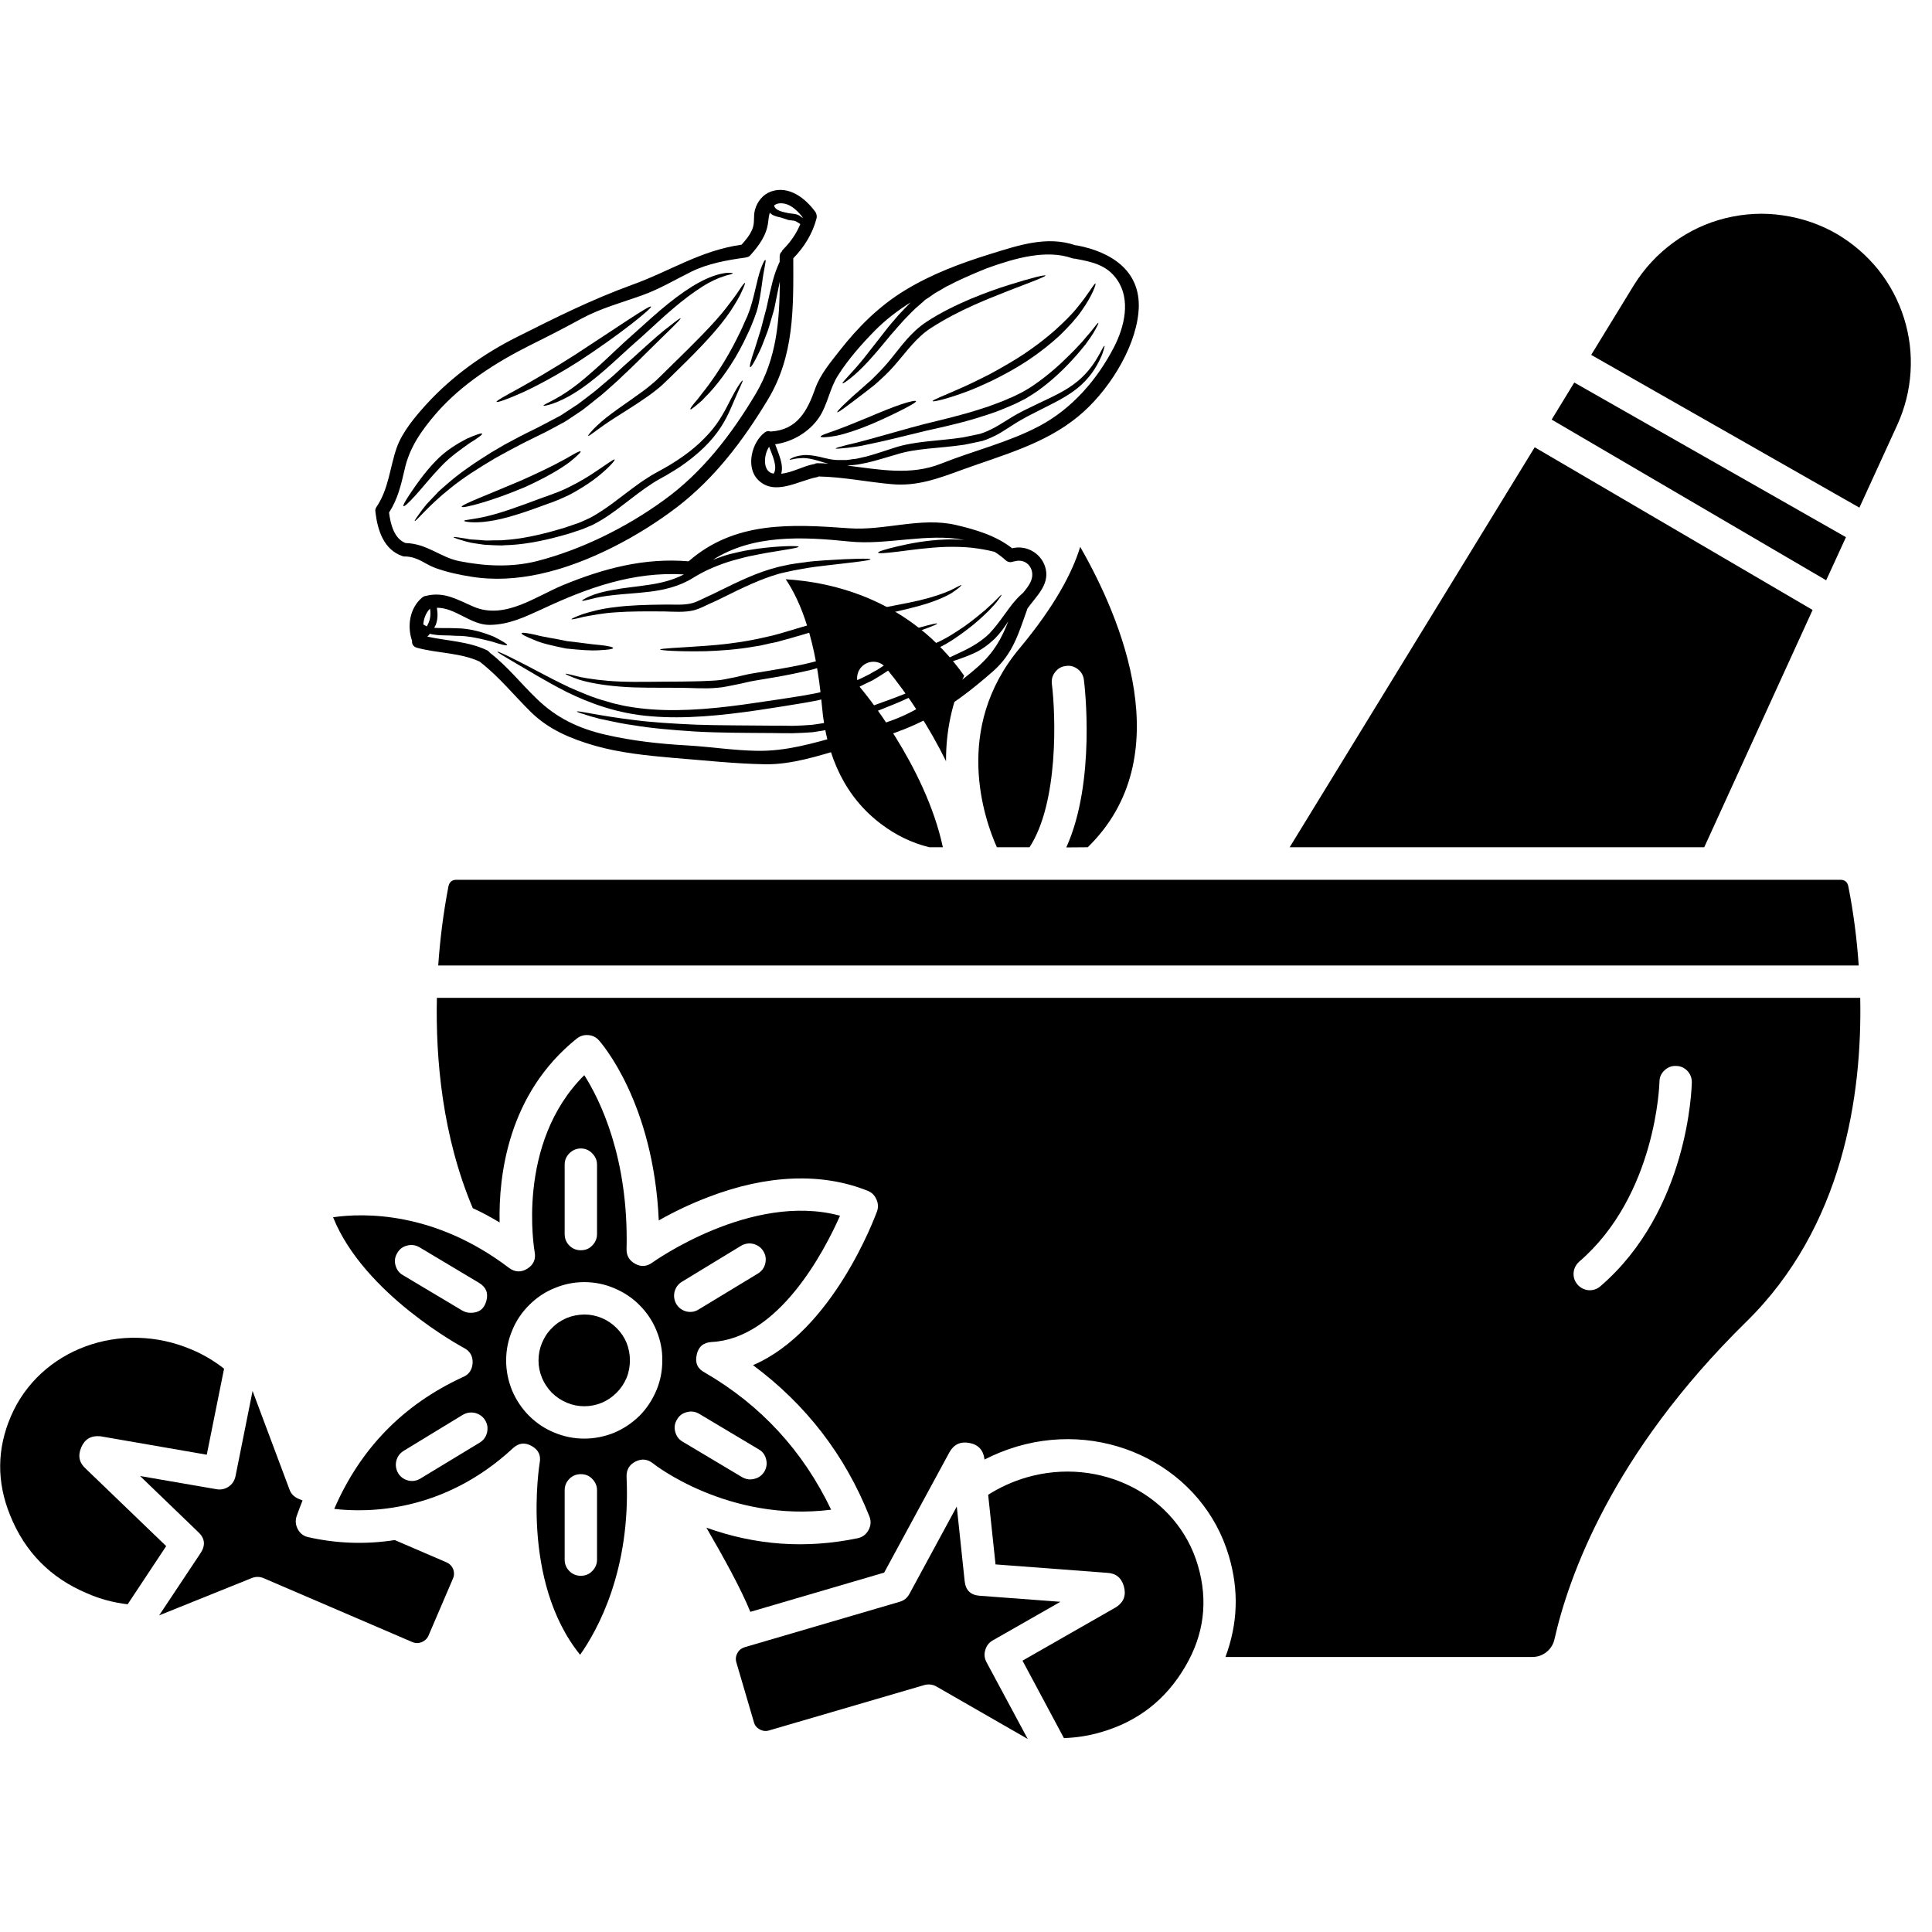 <?xml version="1.0" encoding="UTF-8"?> <svg xmlns="http://www.w3.org/2000/svg" xmlns:xlink="http://www.w3.org/1999/xlink" width="60" zoomAndPan="magnify" viewBox="0 0 45 45" height="60" preserveAspectRatio="xMidYMid meet" version="1.0"><defs><clipPath id="56d6c9cbf7"><path d="M 23 34 L 29 34 L 29 40.5 L 23 40.5 Z M 23 34 " clip-rule="nonzero"></path></clipPath><clipPath id="79f11b8789"><path d="M 17 35 L 25 35 L 25 40.5 L 17 40.5 Z M 17 35 " clip-rule="nonzero"></path></clipPath><clipPath id="240ed5f708"><path d="M 37 4.5 L 44.93 4.5 L 44.93 12 L 37 12 Z M 37 4.5 " clip-rule="nonzero"></path></clipPath><clipPath id="2c113a0451"><path d="M 17 5 L 26.676 5 L 26.676 12 L 17 12 Z M 17 5 " clip-rule="nonzero"></path></clipPath><clipPath id="4010593156"><path d="M 9 12 L 25 12 L 25 17.812 L 9 17.812 Z M 9 12 " clip-rule="nonzero"></path></clipPath><clipPath id="593b84c14d"><path d="M 13 15 L 23 15 L 23 17.812 L 13 17.812 Z M 13 15 " clip-rule="nonzero"></path></clipPath><clipPath id="7a365e51b1"><path d="M 8.676 4.312 L 20 4.312 L 20 14 L 8.676 14 Z M 8.676 4.312 " clip-rule="nonzero"></path></clipPath></defs><rect x="-4.5" width="54" fill="#ffffff" y="-4.5" height="54" fill-opacity="1"></rect><rect x="-4.5" width="54" fill="#ffffff" y="-4.5" height="54" fill-opacity="1"></rect><path fill="#000000" d="M 13.609 32.754 C 13.75 32.754 13.887 32.727 14.02 32.672 C 14.148 32.617 14.262 32.539 14.363 32.438 C 14.461 32.34 14.539 32.223 14.594 32.094 C 14.648 31.961 14.672 31.824 14.672 31.684 C 14.672 31.543 14.645 31.406 14.594 31.277 C 14.539 31.145 14.461 31.031 14.359 30.93 C 14.262 30.832 14.145 30.754 14.016 30.699 C 13.883 30.645 13.75 30.617 13.609 30.617 C 13.465 30.621 13.332 30.645 13.199 30.699 C 13.07 30.754 12.953 30.832 12.855 30.934 C 12.754 31.031 12.68 31.148 12.625 31.277 C 12.57 31.41 12.543 31.543 12.543 31.688 C 12.543 31.828 12.57 31.965 12.625 32.094 C 12.68 32.227 12.758 32.34 12.855 32.441 C 12.957 32.539 13.07 32.617 13.203 32.672 C 13.332 32.727 13.469 32.754 13.609 32.754 Z M 13.609 32.754 " fill-opacity="1" fill-rule="nonzero"></path><path fill="#000000" d="M 9.98 38.098 L 10.551 36.766 C 10.582 36.695 10.582 36.621 10.555 36.547 C 10.523 36.473 10.473 36.422 10.402 36.391 L 9.195 35.871 C 8.516 35.977 7.84 35.953 7.168 35.801 C 7.062 35.773 6.984 35.711 6.934 35.613 C 6.883 35.516 6.875 35.414 6.91 35.312 C 6.953 35.188 7 35.066 7.047 34.949 L 6.945 34.906 C 6.848 34.863 6.777 34.793 6.742 34.691 L 5.883 32.398 L 5.484 34.391 C 5.461 34.488 5.41 34.57 5.328 34.625 C 5.242 34.684 5.148 34.703 5.051 34.688 L 3.262 34.379 L 4.621 35.688 C 4.773 35.832 4.789 35.992 4.676 36.168 L 3.707 37.625 L 5.859 36.758 C 5.957 36.719 6.051 36.719 6.148 36.762 L 9.602 38.246 C 9.676 38.277 9.75 38.277 9.82 38.25 C 9.895 38.219 9.949 38.168 9.98 38.098 Z M 9.98 38.098 " fill-opacity="1" fill-rule="nonzero"></path><path fill="#000000" d="M 43.051 20.645 C 43.031 20.543 42.969 20.492 42.867 20.492 L 10.629 20.492 C 10.527 20.492 10.469 20.543 10.445 20.645 C 10.328 21.254 10.25 21.867 10.207 22.488 L 43.293 22.488 C 43.25 21.867 43.172 21.254 43.051 20.645 Z M 43.051 20.645 " fill-opacity="1" fill-rule="nonzero"></path><path fill="#000000" d="M 0.254 32.988 C -0.074 33.75 -0.078 34.52 0.234 35.289 C 0.578 36.148 1.18 36.758 2.031 37.113 C 2.332 37.246 2.645 37.328 2.973 37.367 L 3.871 36.012 L 2.004 34.215 C 1.844 34.074 1.809 33.91 1.891 33.715 C 1.973 33.523 2.117 33.434 2.328 33.453 C 2.34 33.453 2.352 33.453 2.359 33.457 L 4.816 33.883 L 5.219 31.879 C 4.988 31.699 4.742 31.551 4.473 31.438 C 2.82 30.727 0.926 31.422 0.254 32.988 Z M 0.254 32.988 " fill-opacity="1" fill-rule="nonzero"></path><path fill="#000000" d="M 20.621 15.539 C 21.176 16.215 21.648 16.945 22.035 17.73 C 22.031 17.035 22.172 16.371 22.457 15.738 C 21.199 13.961 19.395 13.559 18.301 13.492 C 18.656 14.016 19.008 14.914 19.145 16.449 C 19.25 17.66 19.715 18.586 20.52 19.191 C 20.859 19.449 21.234 19.633 21.645 19.734 L 21.961 19.734 C 21.551 17.809 20.066 16.047 20.047 16.027 C 19.984 15.949 19.957 15.859 19.965 15.758 C 19.977 15.656 20.02 15.57 20.098 15.504 C 20.176 15.438 20.266 15.41 20.367 15.414 C 20.469 15.422 20.551 15.461 20.621 15.539 Z M 20.621 15.539 " fill-opacity="1" fill-rule="nonzero"></path><path fill="#000000" d="M 36.141 9.773 L 42.535 13.516 L 42.996 12.512 L 36.668 8.91 Z M 36.141 9.773 " fill-opacity="1" fill-rule="nonzero"></path><path fill="#000000" d="M 25.336 19.734 C 27.492 17.629 26.109 14.391 25.16 12.738 C 24.98 13.328 24.574 14.109 23.75 15.098 C 22.18 16.973 22.934 19.098 23.219 19.734 L 23.98 19.734 C 24.66 18.691 24.59 16.656 24.5 15.93 C 24.488 15.828 24.512 15.734 24.578 15.652 C 24.641 15.57 24.723 15.523 24.828 15.512 C 24.93 15.496 25.023 15.523 25.105 15.586 C 25.188 15.652 25.234 15.734 25.246 15.836 C 25.262 15.945 25.531 18.207 24.836 19.738 Z M 25.336 19.734 " fill-opacity="1" fill-rule="nonzero"></path><path fill="#000000" d="M 39.695 19.734 L 42.219 14.207 L 35.746 10.418 L 30.039 19.734 Z M 39.695 19.734 " fill-opacity="1" fill-rule="nonzero"></path><g clip-path="url(#56d6c9cbf7)"><path fill="#000000" d="M 23.902 34.414 C 23.586 34.508 23.293 34.641 23.016 34.816 L 23.188 36.438 L 25.773 36.633 C 25.984 36.641 26.117 36.742 26.176 36.945 C 26.234 37.148 26.18 37.309 26.008 37.426 C 25.996 37.434 25.988 37.438 25.977 37.445 L 23.816 38.68 L 24.781 40.484 C 25.074 40.473 25.359 40.43 25.637 40.348 C 26.496 40.102 27.152 39.594 27.605 38.82 C 28.043 38.078 28.145 37.293 27.902 36.465 C 27.426 34.828 25.629 33.91 23.902 34.414 Z M 23.902 34.414 " fill-opacity="1" fill-rule="nonzero"></path></g><g clip-path="url(#79f11b8789)"><path fill="#000000" d="M 22.469 36.828 L 22.285 35.09 L 21.18 37.129 C 21.129 37.219 21.055 37.281 20.953 37.309 L 17.344 38.367 C 17.27 38.391 17.211 38.434 17.176 38.504 C 17.137 38.574 17.129 38.645 17.152 38.723 L 17.559 40.109 C 17.578 40.188 17.625 40.242 17.695 40.281 C 17.766 40.32 17.84 40.328 17.914 40.305 L 21.523 39.25 C 21.559 39.238 21.594 39.234 21.629 39.234 C 21.695 39.234 21.758 39.25 21.816 39.285 L 23.938 40.504 L 22.977 38.715 C 22.93 38.625 22.918 38.531 22.949 38.434 C 22.977 38.332 23.035 38.258 23.125 38.207 L 24.699 37.309 L 22.816 37.168 C 22.605 37.152 22.492 37.039 22.469 36.828 Z M 22.469 36.828 " fill-opacity="1" fill-rule="nonzero"></path></g><path fill="#000000" d="M 12.281 29.551 C 12.137 29.641 11.992 29.633 11.855 29.531 C 10.117 28.211 8.473 28.25 7.758 28.352 C 8.477 30.148 10.781 31.383 10.805 31.395 C 10.949 31.469 11.016 31.59 11.008 31.75 C 10.996 31.914 10.918 32.023 10.766 32.082 C 9.383 32.723 8.391 33.746 7.785 35.145 C 8.57 35.238 10.332 35.23 11.945 33.734 C 12.078 33.609 12.223 33.59 12.383 33.68 C 12.539 33.766 12.605 33.898 12.57 34.074 C 12.566 34.102 12.117 36.816 13.512 38.543 C 13.922 37.961 14.695 36.57 14.594 34.398 C 14.59 34.234 14.656 34.117 14.801 34.043 C 14.945 33.969 15.082 33.984 15.211 34.086 C 15.227 34.102 16.961 35.465 19.359 35.164 C 18.707 33.801 17.73 32.734 16.422 31.973 C 16.25 31.887 16.184 31.746 16.227 31.559 C 16.266 31.367 16.383 31.27 16.574 31.258 C 18.133 31.18 19.195 29.156 19.566 28.316 C 17.5 27.758 15.219 29.391 15.191 29.41 C 15.066 29.5 14.934 29.512 14.797 29.438 C 14.66 29.363 14.59 29.25 14.594 29.094 C 14.645 26.961 13.969 25.609 13.609 25.043 C 12.004 26.637 12.449 29.133 12.453 29.16 C 12.484 29.328 12.43 29.457 12.281 29.551 Z M 10.965 30.578 C 10.895 30.578 10.832 30.562 10.77 30.527 L 9.383 29.699 C 9.293 29.648 9.238 29.57 9.211 29.469 C 9.184 29.367 9.199 29.273 9.254 29.184 C 9.305 29.094 9.383 29.035 9.484 29.012 C 9.586 28.984 9.68 29 9.77 29.051 L 11.156 29.879 C 11.32 29.977 11.379 30.117 11.328 30.301 C 11.277 30.488 11.156 30.578 10.965 30.578 Z M 11.172 33.602 L 9.793 34.438 C 9.703 34.492 9.609 34.508 9.508 34.484 C 9.406 34.457 9.328 34.402 9.273 34.312 C 9.223 34.223 9.207 34.129 9.23 34.027 C 9.258 33.926 9.312 33.848 9.402 33.793 L 10.781 32.953 C 10.871 32.902 10.965 32.887 11.066 32.91 C 11.168 32.938 11.246 32.992 11.301 33.082 C 11.355 33.172 11.367 33.266 11.344 33.367 C 11.32 33.469 11.262 33.547 11.172 33.602 Z M 13.906 36.328 C 13.906 36.43 13.867 36.52 13.793 36.594 C 13.723 36.668 13.633 36.703 13.527 36.703 C 13.426 36.703 13.336 36.668 13.262 36.594 C 13.188 36.52 13.152 36.43 13.152 36.328 L 13.152 34.711 C 13.152 34.609 13.188 34.52 13.262 34.445 C 13.336 34.371 13.426 34.336 13.527 34.336 C 13.633 34.336 13.723 34.371 13.793 34.445 C 13.867 34.52 13.906 34.609 13.906 34.711 Z M 16.285 32.93 L 17.672 33.758 C 17.762 33.809 17.82 33.887 17.844 33.988 C 17.871 34.09 17.855 34.184 17.805 34.273 C 17.75 34.363 17.672 34.422 17.57 34.445 C 17.473 34.473 17.375 34.457 17.285 34.406 L 15.898 33.578 C 15.809 33.527 15.754 33.449 15.727 33.348 C 15.699 33.246 15.715 33.152 15.77 33.062 C 15.82 32.973 15.898 32.914 16 32.891 C 16.102 32.863 16.195 32.879 16.285 32.93 Z M 15.883 29.855 L 17.262 29.016 C 17.352 28.965 17.445 28.949 17.547 28.973 C 17.648 29 17.727 29.055 17.781 29.145 C 17.836 29.234 17.848 29.328 17.824 29.43 C 17.801 29.531 17.742 29.609 17.652 29.664 L 16.273 30.5 C 16.184 30.555 16.09 30.57 15.988 30.547 C 15.887 30.52 15.809 30.465 15.754 30.375 C 15.703 30.285 15.688 30.191 15.711 30.09 C 15.738 29.988 15.793 29.91 15.883 29.855 Z M 13.152 27.129 C 13.152 27.023 13.188 26.938 13.262 26.863 C 13.336 26.789 13.426 26.75 13.527 26.75 C 13.633 26.75 13.723 26.789 13.793 26.863 C 13.867 26.938 13.906 27.023 13.906 27.129 L 13.906 28.742 C 13.906 28.848 13.867 28.938 13.793 29.012 C 13.723 29.086 13.633 29.121 13.527 29.121 C 13.426 29.121 13.336 29.086 13.262 29.012 C 13.188 28.938 13.152 28.848 13.152 28.742 Z M 13.609 29.863 C 13.852 29.863 14.082 29.91 14.305 30.004 C 14.527 30.098 14.727 30.227 14.895 30.398 C 15.066 30.57 15.199 30.766 15.289 30.988 C 15.383 31.215 15.43 31.445 15.426 31.688 C 15.426 31.93 15.383 32.16 15.289 32.383 C 15.195 32.605 15.066 32.805 14.895 32.977 C 14.723 33.145 14.527 33.277 14.305 33.371 C 14.082 33.461 13.848 33.508 13.609 33.508 C 13.367 33.508 13.133 33.461 12.91 33.367 C 12.688 33.277 12.492 33.145 12.32 32.973 C 12.152 32.805 12.02 32.605 11.926 32.383 C 11.836 32.16 11.789 31.926 11.789 31.688 C 11.789 31.445 11.836 31.211 11.93 30.988 C 12.02 30.766 12.152 30.57 12.324 30.398 C 12.496 30.227 12.691 30.094 12.914 30.004 C 13.137 29.91 13.367 29.863 13.609 29.863 Z M 13.609 29.863 " fill-opacity="1" fill-rule="nonzero"></path><g clip-path="url(#240ed5f708)"><path fill="#000000" d="M 42.797 5.457 C 42.402 5.227 41.98 5.082 41.527 5.016 C 41.078 4.949 40.633 4.973 40.188 5.082 C 39.746 5.191 39.34 5.383 38.973 5.652 C 38.605 5.922 38.301 6.25 38.059 6.637 L 37.062 8.266 L 43.309 11.824 L 44.191 9.898 C 44.367 9.508 44.473 9.098 44.5 8.668 C 44.527 8.238 44.477 7.82 44.348 7.41 C 44.219 7 44.02 6.625 43.754 6.289 C 43.484 5.953 43.164 5.676 42.797 5.457 Z M 42.797 5.457 " fill-opacity="1" fill-rule="nonzero"></path></g><path fill="#000000" d="M 40.668 30.793 C 42.934 28.574 43.375 25.504 43.328 23.242 L 10.176 23.242 C 10.145 24.68 10.305 26.465 11.012 28.141 C 11.227 28.238 11.434 28.352 11.637 28.473 C 11.613 27.387 11.828 25.477 13.434 24.191 C 13.512 24.129 13.602 24.102 13.699 24.109 C 13.801 24.117 13.883 24.156 13.949 24.23 C 14.004 24.293 15.223 25.676 15.344 28.426 C 15.715 28.215 16.098 28.035 16.496 27.883 C 17.867 27.355 19.152 27.309 20.215 27.738 C 20.309 27.777 20.375 27.844 20.414 27.938 C 20.457 28.031 20.461 28.125 20.426 28.219 C 20.379 28.348 19.395 31.004 17.539 31.797 C 18.773 32.715 19.68 33.887 20.25 35.32 C 20.293 35.43 20.285 35.535 20.23 35.637 C 20.176 35.738 20.09 35.805 19.977 35.828 C 18.777 36.078 17.605 35.996 16.453 35.582 C 16.867 36.297 17.254 36.996 17.477 37.543 L 20.594 36.629 L 22.113 33.828 C 22.215 33.645 22.367 33.57 22.578 33.609 C 22.785 33.648 22.902 33.773 22.93 33.984 L 22.93 33.996 C 23.172 33.871 23.426 33.77 23.691 33.691 C 25.816 33.066 28.031 34.215 28.625 36.25 C 28.859 37.043 28.832 37.82 28.543 38.594 L 35.691 38.594 C 35.816 38.594 35.926 38.555 36.023 38.477 C 36.117 38.402 36.18 38.301 36.207 38.18 C 36.531 36.738 37.543 33.859 40.668 30.793 Z M 37.27 29.965 C 37.188 30.031 37.098 30.059 36.996 30.051 C 36.895 30.039 36.809 29.996 36.742 29.918 C 36.676 29.84 36.645 29.75 36.652 29.648 C 36.66 29.547 36.703 29.461 36.777 29.391 C 38.582 27.844 38.652 25.223 38.652 25.199 C 38.652 25.094 38.691 25.004 38.766 24.934 C 38.844 24.859 38.934 24.824 39.035 24.828 C 39.141 24.828 39.227 24.867 39.301 24.941 C 39.371 25.016 39.406 25.105 39.406 25.211 C 39.402 25.332 39.332 28.195 37.27 29.965 Z M 37.27 29.965 " fill-opacity="1" fill-rule="nonzero"></path><g clip-path="url(#2c113a0451)"><path fill="#000000" d="M 18.02 11.031 C 18.121 10.875 17.988 10.602 17.914 10.406 C 17.785 10.594 17.758 10.988 18.012 11.031 C 18.012 11.031 18.016 11.031 18.02 11.031 Z M 25.953 8.074 C 26.188 7.613 26.344 6.984 26.02 6.516 C 25.781 6.168 25.43 6.098 25.047 6.027 C 25.023 6.027 25.004 6.023 24.977 6.016 C 24.367 5.801 23.633 6.016 22.992 6.246 C 22.777 6.332 22.527 6.438 22.258 6.566 C 22.191 6.602 22.121 6.637 22.047 6.672 C 21.977 6.711 21.91 6.754 21.84 6.793 C 21.766 6.828 21.699 6.887 21.625 6.934 L 21.57 6.969 L 21.547 6.984 L 21.523 7.008 C 21.492 7.035 21.461 7.062 21.426 7.094 C 21.289 7.203 21.176 7.332 21.059 7.449 C 20.949 7.574 20.84 7.691 20.742 7.809 C 20.547 8.047 20.367 8.262 20.207 8.434 C 19.883 8.785 19.637 8.941 19.625 8.93 C 19.602 8.91 19.824 8.711 20.113 8.355 C 20.254 8.172 20.426 7.953 20.617 7.711 C 20.711 7.586 20.82 7.465 20.93 7.336 C 21.02 7.242 21.113 7.141 21.211 7.043 C 20.906 7.234 20.621 7.453 20.371 7.707 C 20.062 8.023 19.758 8.367 19.52 8.742 C 19.324 9.047 19.277 9.426 19.078 9.723 C 18.855 10.055 18.465 10.293 18.055 10.348 C 18.129 10.559 18.262 10.828 18.195 11.035 C 18.449 11.008 18.707 10.859 18.945 10.812 C 18.953 10.812 18.957 10.812 18.961 10.812 C 18.984 10.797 19.012 10.789 19.043 10.789 C 19.129 10.789 19.211 10.793 19.297 10.801 C 19.215 10.781 19.137 10.758 19.066 10.734 C 18.926 10.695 18.809 10.668 18.707 10.668 C 18.609 10.672 18.531 10.68 18.477 10.695 C 18.422 10.707 18.391 10.711 18.391 10.703 C 18.391 10.695 18.414 10.684 18.465 10.66 C 18.512 10.637 18.594 10.613 18.703 10.602 C 18.812 10.59 18.949 10.609 19.094 10.641 C 19.238 10.676 19.402 10.723 19.578 10.715 C 19.625 10.715 19.672 10.715 19.723 10.715 C 19.77 10.707 19.816 10.703 19.863 10.695 C 19.957 10.691 20.059 10.656 20.164 10.637 C 20.371 10.582 20.59 10.508 20.828 10.43 C 21.312 10.27 21.875 10.273 22.43 10.188 C 22.562 10.164 22.703 10.129 22.828 10.105 C 22.965 10.062 23.066 10.012 23.184 9.949 C 23.297 9.887 23.406 9.812 23.52 9.746 C 23.629 9.676 23.746 9.613 23.852 9.559 C 24.297 9.336 24.711 9.172 25 8.957 C 25.293 8.746 25.461 8.5 25.562 8.328 C 25.617 8.238 25.652 8.168 25.676 8.121 C 25.703 8.074 25.719 8.051 25.727 8.055 C 25.73 8.055 25.727 8.082 25.711 8.133 C 25.695 8.188 25.672 8.266 25.625 8.359 C 25.539 8.543 25.383 8.816 25.078 9.055 C 24.777 9.297 24.359 9.473 23.93 9.699 C 23.82 9.762 23.715 9.816 23.609 9.887 C 23.5 9.953 23.395 10.027 23.273 10.098 C 23.156 10.164 23.012 10.23 22.883 10.27 C 22.805 10.285 22.742 10.301 22.668 10.316 C 22.598 10.328 22.527 10.348 22.457 10.359 C 21.883 10.445 21.34 10.438 20.879 10.586 C 20.645 10.652 20.418 10.727 20.199 10.777 C 20.09 10.797 19.984 10.824 19.875 10.832 C 19.828 10.836 19.777 10.84 19.73 10.844 C 20.473 10.934 21.207 11.086 21.926 10.797 C 22.68 10.496 23.488 10.305 24.203 9.926 C 24.969 9.523 25.562 8.836 25.953 8.074 Z M 25.082 5.715 C 25.914 5.875 26.613 6.336 26.516 7.285 C 26.43 8.152 25.789 9.148 25.109 9.703 C 24.324 10.348 23.344 10.602 22.402 10.945 C 21.855 11.145 21.359 11.332 20.766 11.277 C 20.199 11.227 19.641 11.109 19.066 11.098 C 19.059 11.105 19.047 11.109 19.031 11.113 C 18.598 11.195 18.035 11.566 17.652 11.172 C 17.363 10.875 17.512 10.293 17.816 10.07 C 17.863 10.035 17.906 10.035 17.945 10.051 C 17.945 10.051 17.949 10.051 17.949 10.051 C 18.578 10.016 18.809 9.555 18.988 9.051 C 19.102 8.723 19.352 8.43 19.562 8.16 C 19.988 7.617 20.48 7.125 21.078 6.762 C 21.707 6.379 22.371 6.133 23.074 5.914 C 23.719 5.715 24.387 5.484 25.055 5.715 C 25.062 5.715 25.07 5.715 25.082 5.715 " fill-opacity="1" fill-rule="nonzero"></path></g><path fill="#000000" d="M 25.582 7.52 C 25.594 7.523 25.551 7.613 25.461 7.766 C 25.414 7.84 25.352 7.93 25.277 8.031 C 25.195 8.125 25.109 8.242 25 8.355 C 24.785 8.594 24.516 8.855 24.164 9.109 C 24.074 9.172 23.988 9.223 23.887 9.285 C 23.789 9.332 23.688 9.391 23.582 9.434 C 23.473 9.48 23.367 9.527 23.254 9.57 C 23.141 9.613 23.027 9.652 22.91 9.688 C 22.445 9.84 21.984 9.941 21.578 10.031 C 21.168 10.129 20.801 10.223 20.488 10.293 C 20.332 10.328 20.191 10.355 20.066 10.383 C 19.941 10.406 19.832 10.418 19.742 10.43 C 19.566 10.449 19.469 10.457 19.465 10.445 C 19.465 10.434 19.559 10.406 19.73 10.363 C 19.816 10.34 19.926 10.32 20.047 10.285 C 20.168 10.254 20.309 10.215 20.461 10.172 C 20.766 10.09 21.129 9.98 21.539 9.875 C 21.949 9.773 22.395 9.672 22.852 9.523 C 22.969 9.488 23.078 9.449 23.188 9.406 C 23.301 9.367 23.406 9.324 23.508 9.277 C 23.613 9.238 23.707 9.184 23.805 9.137 C 23.895 9.086 23.992 9.031 24.074 8.973 C 24.406 8.746 24.688 8.492 24.906 8.273 C 25.02 8.164 25.113 8.059 25.199 7.969 C 25.277 7.875 25.348 7.793 25.406 7.727 C 25.512 7.59 25.574 7.512 25.582 7.52 " fill-opacity="1" fill-rule="nonzero"></path><path fill="#000000" d="M 25.516 6.605 C 25.531 6.613 25.453 6.871 25.195 7.234 C 25.074 7.414 24.895 7.605 24.688 7.809 C 24.473 8.008 24.223 8.207 23.941 8.395 C 23.664 8.578 23.383 8.73 23.121 8.859 C 22.859 8.984 22.617 9.09 22.41 9.16 C 21.996 9.309 21.73 9.363 21.723 9.344 C 21.715 9.316 21.969 9.223 22.363 9.047 C 22.562 8.961 22.793 8.848 23.047 8.719 C 23.297 8.582 23.57 8.43 23.844 8.25 C 24.117 8.066 24.363 7.879 24.574 7.691 C 24.781 7.504 24.965 7.324 25.094 7.16 C 25.363 6.836 25.488 6.59 25.516 6.605 " fill-opacity="1" fill-rule="nonzero"></path><g clip-path="url(#4010593156)"><path fill="#000000" d="M 9.941 14.59 C 10.012 14.469 10.043 14.344 10.016 14.176 C 9.918 14.277 9.871 14.406 9.859 14.543 C 9.883 14.559 9.91 14.574 9.941 14.59 Z M 24.012 13.535 C 24.125 13.277 23.926 12.992 23.633 13.074 C 23.621 13.078 23.609 13.078 23.594 13.082 C 23.543 13.102 23.48 13.098 23.426 13.051 C 23.344 12.977 23.258 12.91 23.168 12.855 C 23.152 12.852 23.141 12.848 23.125 12.844 C 22.988 12.809 22.824 12.781 22.637 12.758 C 22.453 12.738 22.25 12.734 22.031 12.738 C 21.602 12.754 21.211 12.812 20.922 12.848 C 20.637 12.883 20.457 12.898 20.453 12.871 C 20.449 12.848 20.621 12.793 20.902 12.727 C 21.184 12.66 21.578 12.582 22.027 12.566 C 22.18 12.559 22.324 12.566 22.465 12.578 C 21.609 12.406 20.656 12.703 19.785 12.613 C 18.684 12.5 17.539 12.445 16.605 13.039 C 16.738 12.988 16.871 12.941 17 12.906 C 17.152 12.871 17.301 12.832 17.441 12.812 C 17.508 12.801 17.578 12.789 17.641 12.781 C 17.707 12.773 17.77 12.766 17.828 12.758 C 18.305 12.707 18.602 12.715 18.602 12.734 C 18.602 12.762 18.309 12.801 17.848 12.879 C 17.789 12.891 17.73 12.902 17.664 12.914 C 17.602 12.926 17.539 12.941 17.469 12.953 C 17.336 12.98 17.195 13.023 17.043 13.062 C 16.75 13.152 16.441 13.273 16.141 13.461 C 15.816 13.664 15.453 13.742 15.141 13.781 C 14.824 13.82 14.543 13.832 14.309 13.859 C 14.074 13.883 13.891 13.918 13.766 13.953 C 13.637 13.984 13.562 14.004 13.559 13.992 C 13.555 13.98 13.617 13.941 13.738 13.887 C 13.863 13.832 14.055 13.777 14.289 13.738 C 14.527 13.691 14.812 13.668 15.117 13.621 C 15.383 13.582 15.668 13.516 15.93 13.379 C 14.746 13.309 13.684 13.691 12.625 14.188 C 12.223 14.371 11.855 14.551 11.402 14.555 C 10.957 14.555 10.609 14.152 10.176 14.156 C 10.199 14.293 10.199 14.426 10.148 14.559 C 10.137 14.578 10.125 14.602 10.113 14.621 C 10.117 14.621 10.125 14.625 10.133 14.625 C 10.203 14.629 10.277 14.629 10.359 14.629 C 10.438 14.629 10.523 14.629 10.613 14.633 C 10.973 14.633 11.285 14.742 11.5 14.828 C 11.703 14.93 11.82 15.004 11.812 15.023 C 11.805 15.047 11.668 15.012 11.449 14.941 C 11.234 14.891 10.945 14.805 10.605 14.809 C 10.441 14.793 10.27 14.809 10.113 14.781 C 10.078 14.777 10.047 14.773 10.012 14.762 C 9.996 14.785 9.977 14.809 9.953 14.828 C 10.422 14.93 10.91 14.938 11.348 15.148 C 11.375 15.164 11.398 15.184 11.41 15.203 C 11.41 15.207 11.414 15.207 11.414 15.207 C 11.82 15.52 12.129 15.918 12.496 16.27 C 12.953 16.719 13.477 16.969 14.105 17.113 C 14.734 17.258 15.375 17.328 16.02 17.363 C 16.559 17.395 17.098 17.48 17.633 17.488 C 18.309 17.5 18.926 17.316 19.57 17.137 C 20.133 16.977 20.695 16.855 21.215 16.586 C 21.781 16.297 22.309 15.945 22.781 15.527 C 23.152 15.195 23.328 14.875 23.484 14.473 C 23.402 14.602 23.301 14.742 23.172 14.875 C 23.023 15.016 22.863 15.133 22.703 15.207 C 22.543 15.281 22.398 15.332 22.273 15.375 C 22.031 15.449 21.875 15.496 21.863 15.473 C 21.855 15.449 21.992 15.367 22.227 15.262 C 22.461 15.152 22.781 15.016 23.047 14.754 C 23.297 14.488 23.477 14.176 23.652 13.984 C 23.719 13.906 23.781 13.848 23.832 13.805 C 23.902 13.719 23.973 13.633 24.012 13.535 Z M 24.359 13.262 C 24.438 13.633 24.125 13.898 23.93 14.176 C 23.926 14.184 23.926 14.195 23.922 14.203 C 23.723 14.758 23.594 15.223 23.137 15.629 C 22.645 16.062 22.117 16.473 21.531 16.773 C 20.926 17.082 20.305 17.246 19.652 17.434 C 19.062 17.605 18.441 17.812 17.816 17.801 C 17.105 17.789 16.379 17.707 15.672 17.652 C 15.062 17.598 14.434 17.535 13.848 17.367 C 13.297 17.207 12.789 16.996 12.375 16.594 C 11.98 16.207 11.633 15.77 11.191 15.426 C 11.184 15.422 11.18 15.418 11.172 15.41 C 10.719 15.199 10.188 15.219 9.707 15.086 C 9.621 15.062 9.59 14.992 9.598 14.926 C 9.477 14.586 9.543 14.16 9.832 13.918 C 9.867 13.891 9.898 13.879 9.934 13.879 C 9.938 13.879 9.938 13.879 9.938 13.875 C 10.359 13.777 10.66 13.973 11.035 14.133 C 11.758 14.438 12.469 13.895 13.113 13.629 C 14.062 13.238 15.008 12.988 16.039 13.074 C 17.117 12.133 18.426 12.207 19.785 12.305 C 20.605 12.363 21.445 12.039 22.262 12.227 C 22.715 12.332 23.203 12.477 23.574 12.77 C 23.93 12.684 24.285 12.91 24.359 13.262 " fill-opacity="1" fill-rule="nonzero"></path></g><path fill="#000000" d="M 24.352 6.418 C 24.359 6.441 24.047 6.559 23.547 6.75 C 23.047 6.949 22.352 7.207 21.676 7.645 C 21.348 7.859 21.125 8.176 20.895 8.441 C 20.777 8.582 20.664 8.699 20.543 8.809 C 20.484 8.863 20.426 8.918 20.371 8.965 C 20.312 9.008 20.258 9.055 20.207 9.094 C 19.781 9.418 19.52 9.621 19.5 9.602 C 19.484 9.586 19.719 9.348 20.125 9 C 20.172 8.957 20.223 8.91 20.281 8.863 C 20.332 8.816 20.383 8.758 20.438 8.707 C 20.543 8.602 20.66 8.473 20.766 8.34 C 20.984 8.074 21.211 7.742 21.574 7.5 C 21.918 7.273 22.281 7.102 22.609 6.961 C 22.941 6.824 23.246 6.715 23.5 6.637 C 24.016 6.473 24.344 6.395 24.352 6.418 " fill-opacity="1" fill-rule="nonzero"></path><path fill="#000000" d="M 23.328 13.852 C 23.332 13.859 23.309 13.898 23.254 13.969 C 23.23 14.004 23.195 14.047 23.152 14.094 C 23.105 14.141 23.059 14.199 22.996 14.258 C 22.875 14.375 22.723 14.516 22.531 14.66 C 22.34 14.805 22.121 14.965 21.844 15.098 C 21.648 15.203 21.422 15.227 21.223 15.297 C 20.992 15.41 20.77 15.566 20.52 15.727 C 20.457 15.766 20.395 15.805 20.328 15.844 C 20.258 15.879 20.191 15.91 20.117 15.945 C 20.047 15.98 19.977 16.016 19.906 16.051 C 19.832 16.082 19.754 16.105 19.68 16.137 C 19.602 16.16 19.523 16.191 19.445 16.215 C 19.367 16.234 19.285 16.254 19.203 16.273 C 19.039 16.32 18.875 16.344 18.707 16.375 C 18.367 16.434 18.027 16.484 17.672 16.539 C 16.797 16.668 15.945 16.75 15.168 16.684 C 14.387 16.625 13.723 16.375 13.199 16.117 C 12.684 15.855 12.289 15.605 12.008 15.445 C 11.73 15.281 11.578 15.191 11.586 15.18 C 11.59 15.168 11.754 15.238 12.043 15.387 C 12.332 15.527 12.738 15.762 13.258 16.008 C 13.52 16.121 13.805 16.25 14.129 16.336 C 14.211 16.359 14.289 16.387 14.375 16.402 C 14.461 16.422 14.551 16.445 14.637 16.457 C 14.723 16.473 14.812 16.484 14.902 16.496 C 14.996 16.508 15.086 16.516 15.18 16.523 C 15.938 16.578 16.773 16.496 17.645 16.363 C 17.996 16.312 18.344 16.262 18.676 16.207 C 18.844 16.176 19.008 16.152 19.164 16.109 C 19.242 16.09 19.32 16.074 19.398 16.055 C 19.473 16.031 19.547 16.004 19.621 15.98 C 19.695 15.953 19.77 15.93 19.84 15.902 C 19.91 15.867 19.977 15.836 20.047 15.805 C 20.113 15.773 20.18 15.738 20.246 15.707 C 20.309 15.668 20.375 15.633 20.438 15.598 C 20.68 15.441 20.918 15.285 21.164 15.168 L 21.168 15.168 L 21.168 15.164 C 21.398 15.09 21.613 15.074 21.781 14.988 L 21.785 14.984 C 22.055 14.867 22.277 14.715 22.473 14.582 C 22.664 14.445 22.82 14.316 22.949 14.207 C 23.199 13.988 23.316 13.844 23.328 13.852 " fill-opacity="1" fill-rule="nonzero"></path><path fill="#000000" d="M 22.395 13.629 C 22.398 13.637 22.324 13.707 22.172 13.809 C 22.012 13.906 21.762 14.012 21.445 14.102 C 21.125 14.195 20.746 14.27 20.324 14.371 C 19.902 14.469 19.441 14.574 18.961 14.703 C 18.844 14.738 18.727 14.773 18.609 14.809 C 18.551 14.824 18.492 14.84 18.434 14.859 C 18.375 14.875 18.32 14.891 18.262 14.906 C 18.207 14.922 18.148 14.938 18.094 14.953 C 18.039 14.965 17.98 14.977 17.922 14.988 C 17.812 15.012 17.703 15.043 17.594 15.055 C 17.16 15.133 16.766 15.156 16.438 15.168 C 15.781 15.18 15.375 15.148 15.375 15.129 C 15.375 15.102 15.781 15.09 16.434 15.043 C 16.758 15.02 17.145 14.98 17.562 14.898 C 17.668 14.879 17.773 14.852 17.883 14.828 C 17.938 14.816 17.992 14.805 18.047 14.789 C 18.102 14.773 18.156 14.758 18.215 14.742 C 18.27 14.727 18.328 14.707 18.387 14.691 C 18.441 14.676 18.5 14.66 18.555 14.641 C 18.672 14.605 18.793 14.57 18.914 14.535 C 19.398 14.406 19.863 14.301 20.289 14.215 C 20.711 14.121 21.098 14.059 21.414 13.984 C 21.727 13.91 21.973 13.824 22.137 13.75 C 22.297 13.672 22.387 13.617 22.395 13.629 " fill-opacity="1" fill-rule="nonzero"></path><g clip-path="url(#593b84c14d)"><path fill="#000000" d="M 22.289 15.609 C 22.293 15.621 22.191 15.691 21.996 15.82 C 21.945 15.852 21.891 15.887 21.832 15.922 C 21.77 15.953 21.699 15.992 21.629 16.027 C 21.555 16.066 21.477 16.109 21.391 16.152 C 21.309 16.191 21.215 16.23 21.121 16.273 C 20.934 16.363 20.719 16.445 20.496 16.535 C 20.383 16.578 20.266 16.621 20.145 16.668 C 20.023 16.715 19.91 16.773 19.777 16.828 C 19.711 16.855 19.645 16.883 19.578 16.91 C 19.508 16.93 19.441 16.949 19.371 16.969 C 19.336 16.98 19.309 16.992 19.262 17 C 19.227 17.008 19.188 17.012 19.152 17.02 C 19.078 17.031 19 17.043 18.926 17.055 C 18.773 17.066 18.617 17.074 18.465 17.078 C 18.309 17.078 18.152 17.078 17.992 17.074 C 17.359 17.07 16.754 17.07 16.203 17.039 C 15.652 17.004 15.156 16.961 14.746 16.891 C 14.539 16.863 14.352 16.824 14.191 16.789 C 14.109 16.773 14.035 16.754 13.965 16.742 C 13.895 16.723 13.836 16.703 13.777 16.691 C 13.559 16.625 13.438 16.586 13.438 16.574 C 13.441 16.543 13.945 16.672 14.762 16.77 C 15.172 16.824 15.664 16.855 16.211 16.879 C 16.758 16.898 17.359 16.895 17.992 16.902 C 18.152 16.902 18.305 16.902 18.461 16.906 C 18.613 16.902 18.762 16.895 18.906 16.883 C 18.98 16.875 19.051 16.863 19.121 16.852 L 19.227 16.836 C 19.25 16.832 19.293 16.82 19.324 16.809 C 19.395 16.789 19.461 16.773 19.531 16.754 C 19.59 16.727 19.652 16.703 19.715 16.68 C 19.836 16.633 19.961 16.574 20.082 16.527 C 20.207 16.484 20.324 16.441 20.441 16.398 C 20.668 16.316 20.883 16.238 21.074 16.16 C 21.836 15.855 22.27 15.582 22.289 15.609 " fill-opacity="1" fill-rule="nonzero"></path></g><path fill="#000000" d="M 21.828 14.523 C 21.832 14.539 21.715 14.586 21.504 14.664 C 21.402 14.699 21.273 14.746 21.121 14.797 C 21.047 14.824 20.965 14.852 20.883 14.879 C 20.797 14.914 20.711 14.949 20.613 14.988 C 20.43 15.062 20.223 15.141 20.004 15.227 C 19.895 15.27 19.777 15.312 19.66 15.355 C 19.543 15.402 19.422 15.453 19.293 15.484 C 19.164 15.523 19.031 15.562 18.895 15.602 C 18.758 15.633 18.617 15.664 18.473 15.695 C 18.188 15.754 17.895 15.801 17.59 15.852 C 17.441 15.875 17.297 15.918 17.148 15.945 C 16.996 15.973 16.848 16.012 16.703 16.02 C 16.422 16.047 16.145 16.023 15.859 16.02 C 15.328 16.016 14.848 16.027 14.441 15.992 C 14.035 15.961 13.711 15.898 13.492 15.832 C 13.281 15.758 13.172 15.707 13.172 15.695 C 13.176 15.68 13.297 15.719 13.516 15.77 C 13.73 15.812 14.051 15.859 14.449 15.875 C 14.848 15.891 15.328 15.875 15.859 15.875 C 16.07 15.871 16.281 15.871 16.492 15.859 C 16.559 15.855 16.621 15.855 16.688 15.848 C 16.832 15.84 16.969 15.801 17.109 15.777 C 17.258 15.746 17.402 15.703 17.559 15.68 C 18.168 15.578 18.742 15.496 19.242 15.332 C 19.371 15.301 19.488 15.254 19.605 15.215 C 19.727 15.172 19.84 15.133 19.953 15.09 C 20.176 15.012 20.383 14.938 20.57 14.871 C 20.664 14.84 20.758 14.809 20.84 14.777 C 20.93 14.754 21.012 14.73 21.09 14.707 C 21.242 14.664 21.375 14.629 21.484 14.598 C 21.703 14.539 21.824 14.512 21.828 14.523 " fill-opacity="1" fill-rule="nonzero"></path><path fill="#000000" d="M 21.336 9.344 C 21.344 9.367 21.227 9.434 21.039 9.531 C 20.848 9.629 20.582 9.758 20.277 9.887 C 19.973 10.012 19.688 10.109 19.469 10.152 C 19.254 10.191 19.121 10.191 19.113 10.172 C 19.105 10.145 19.234 10.102 19.438 10.031 C 19.633 9.961 19.906 9.852 20.207 9.727 C 20.508 9.598 20.781 9.488 20.988 9.418 C 21.195 9.348 21.328 9.324 21.336 9.344 " fill-opacity="1" fill-rule="nonzero"></path><path fill="#000000" d="M 19.219 13.051 C 19.871 13.008 20.273 13.004 20.277 13.027 C 20.277 13.055 19.875 13.098 19.234 13.172 C 19.074 13.191 18.898 13.211 18.711 13.246 C 18.617 13.266 18.516 13.277 18.418 13.301 C 18.324 13.324 18.223 13.34 18.121 13.371 C 17.715 13.488 17.297 13.688 16.852 13.91 C 16.742 13.965 16.629 14.02 16.52 14.066 C 16.41 14.117 16.309 14.172 16.176 14.211 C 16.055 14.242 15.93 14.25 15.812 14.25 C 15.699 14.25 15.59 14.246 15.48 14.242 C 15.051 14.238 14.664 14.238 14.348 14.262 C 14.023 14.281 13.77 14.336 13.594 14.367 C 13.414 14.414 13.316 14.434 13.312 14.422 C 13.309 14.41 13.402 14.367 13.57 14.305 C 13.746 14.25 14.004 14.176 14.332 14.141 C 14.66 14.098 15.051 14.086 15.484 14.082 C 15.699 14.078 15.93 14.102 16.129 14.047 C 16.227 14.02 16.336 13.961 16.445 13.91 C 16.555 13.863 16.66 13.809 16.773 13.754 C 17.215 13.535 17.652 13.328 18.078 13.219 C 18.184 13.188 18.289 13.172 18.391 13.148 C 18.492 13.129 18.59 13.117 18.684 13.105 C 18.875 13.074 19.055 13.062 19.219 13.051 " fill-opacity="1" fill-rule="nonzero"></path><g clip-path="url(#7a365e51b1)"><path fill="#000000" d="M 18.641 5.219 C 18.609 5.199 18.578 5.176 18.539 5.156 C 18.477 5.125 18.395 5.141 18.328 5.113 C 18.277 5.098 18.23 5.078 18.184 5.066 C 18.074 5.043 17.984 5.016 17.93 4.953 C 17.91 5.023 17.898 5.102 17.891 5.18 C 17.855 5.477 17.68 5.719 17.48 5.941 C 17.453 5.973 17.422 5.988 17.391 5.992 C 17.379 5.996 17.367 5.996 17.359 6 C 16.93 6.059 16.492 6.137 16.102 6.328 C 15.723 6.516 15.367 6.73 14.965 6.875 C 14.488 7.047 14 7.176 13.551 7.418 C 13.156 7.633 12.762 7.836 12.359 8.035 C 11.543 8.445 10.754 8.945 10.152 9.637 C 9.809 10.039 9.535 10.426 9.422 10.945 C 9.34 11.301 9.262 11.629 9.062 11.938 C 9.062 11.941 9.062 11.941 9.062 11.941 C 9.094 12.195 9.176 12.547 9.445 12.648 C 9.957 12.664 10.258 12.984 10.699 13.07 C 11.293 13.188 11.91 13.219 12.504 13.07 C 13.539 12.805 14.586 12.285 15.449 11.66 C 16.363 11.004 17.039 10.117 17.605 9.168 C 18.094 8.34 18.156 7.469 18.164 6.562 C 18.16 6.566 18.16 6.57 18.16 6.574 C 18.125 6.75 18.082 6.945 18.043 7.148 C 18.023 7.25 17.988 7.348 17.961 7.445 C 17.934 7.539 17.91 7.629 17.879 7.715 C 17.812 7.887 17.758 8.043 17.699 8.168 C 17.582 8.414 17.496 8.562 17.473 8.551 C 17.449 8.543 17.492 8.379 17.582 8.121 C 17.621 7.992 17.668 7.84 17.723 7.668 C 17.746 7.582 17.77 7.492 17.793 7.398 C 17.816 7.305 17.848 7.211 17.867 7.109 C 17.91 6.91 17.953 6.715 18 6.539 C 18.047 6.367 18.102 6.219 18.16 6.098 C 18.16 6.055 18.16 6.012 18.16 5.969 C 18.16 5.922 18.18 5.883 18.211 5.859 C 18.215 5.84 18.227 5.824 18.242 5.809 C 18.414 5.637 18.551 5.438 18.641 5.219 Z M 18.691 5.074 C 18.691 5.07 18.695 5.066 18.695 5.062 C 18.598 4.934 18.457 4.793 18.301 4.75 C 18.176 4.719 18.09 4.738 18.031 4.785 C 18.051 4.91 18.254 4.941 18.367 4.965 C 18.449 4.98 18.551 4.977 18.621 5.023 C 18.645 5.039 18.668 5.059 18.691 5.074 Z M 19.012 4.98 C 19.023 5.008 19.027 5.043 19.02 5.082 C 18.93 5.434 18.734 5.754 18.477 6.016 C 18.48 7.176 18.504 8.293 17.875 9.324 C 17.309 10.258 16.656 11.129 15.773 11.809 C 14.879 12.492 13.695 13.125 12.582 13.367 C 12.043 13.484 11.508 13.52 10.961 13.43 C 10.684 13.387 10.406 13.324 10.141 13.23 C 9.898 13.141 9.742 12.973 9.445 12.961 C 9.426 12.965 9.398 12.961 9.375 12.953 C 8.938 12.805 8.797 12.352 8.746 11.941 C 8.746 11.938 8.746 11.93 8.746 11.926 C 8.734 11.891 8.742 11.852 8.766 11.812 C 9.055 11.391 9.078 10.891 9.242 10.422 C 9.375 10.055 9.668 9.707 9.93 9.418 C 10.527 8.766 11.254 8.242 12.051 7.844 C 12.938 7.398 13.781 6.977 14.715 6.637 C 15.609 6.316 16.309 5.836 17.273 5.699 C 17.371 5.59 17.465 5.477 17.52 5.344 C 17.59 5.184 17.539 5.043 17.586 4.883 C 17.637 4.699 17.766 4.531 17.957 4.461 C 18.371 4.316 18.754 4.613 18.984 4.926 C 19 4.945 19.008 4.961 19.012 4.98 " fill-opacity="1" fill-rule="nonzero"></path></g><path fill="#000000" d="M 17.828 6.055 C 17.852 6.066 17.789 6.273 17.746 6.625 C 17.719 6.805 17.695 7.012 17.625 7.254 C 17.605 7.309 17.586 7.363 17.562 7.43 C 17.539 7.484 17.516 7.547 17.492 7.605 C 17.441 7.727 17.379 7.848 17.32 7.973 C 17.074 8.469 16.773 8.875 16.527 9.145 C 16.461 9.211 16.406 9.27 16.355 9.324 C 16.301 9.371 16.254 9.414 16.215 9.445 C 16.137 9.508 16.09 9.543 16.082 9.535 C 16.07 9.523 16.102 9.477 16.164 9.398 C 16.199 9.359 16.238 9.312 16.281 9.258 C 16.324 9.199 16.375 9.137 16.43 9.066 C 16.645 8.785 16.918 8.379 17.16 7.895 C 17.219 7.773 17.281 7.656 17.328 7.539 C 17.355 7.48 17.379 7.422 17.406 7.367 C 17.426 7.316 17.449 7.254 17.469 7.199 C 17.539 6.988 17.582 6.777 17.625 6.605 C 17.664 6.43 17.707 6.289 17.746 6.195 C 17.785 6.102 17.812 6.051 17.828 6.055 " fill-opacity="1" fill-rule="nonzero"></path><path fill="#000000" d="M 17.352 6.59 C 17.359 6.594 17.336 6.664 17.281 6.781 C 17.23 6.902 17.133 7.066 17.004 7.262 C 16.742 7.652 16.293 8.125 15.785 8.617 C 15.723 8.68 15.66 8.742 15.598 8.801 C 15.535 8.863 15.469 8.922 15.406 8.984 C 15.277 9.094 15.145 9.195 15.016 9.281 C 14.758 9.461 14.52 9.602 14.324 9.73 C 13.934 9.977 13.719 10.172 13.699 10.152 C 13.688 10.141 13.867 9.91 14.25 9.629 C 14.438 9.488 14.672 9.332 14.918 9.152 C 15.043 9.066 15.164 8.965 15.289 8.855 C 15.41 8.738 15.531 8.621 15.656 8.496 C 16.164 8 16.617 7.551 16.902 7.188 C 17.043 7.008 17.152 6.859 17.223 6.75 C 17.293 6.641 17.34 6.586 17.352 6.59 " fill-opacity="1" fill-rule="nonzero"></path><path fill="#000000" d="M 17.297 8.863 C 17.309 8.867 17.258 8.969 17.176 9.156 C 17.137 9.25 17.086 9.367 17.027 9.5 C 16.969 9.633 16.895 9.789 16.793 9.945 C 16.691 10.102 16.559 10.266 16.398 10.422 C 16.238 10.578 16.051 10.727 15.848 10.867 C 15.793 10.902 15.742 10.934 15.688 10.969 C 15.633 11.004 15.578 11.035 15.52 11.07 C 15.406 11.137 15.293 11.191 15.184 11.266 C 14.965 11.406 14.75 11.578 14.523 11.75 C 14.297 11.926 14.07 12.09 13.816 12.219 C 13.754 12.25 13.691 12.27 13.633 12.297 C 13.598 12.312 13.578 12.324 13.535 12.336 L 13.441 12.367 C 13.316 12.41 13.195 12.449 13.074 12.48 C 12.594 12.613 12.145 12.691 11.766 12.699 C 11.668 12.711 11.578 12.699 11.492 12.699 C 11.406 12.691 11.328 12.695 11.25 12.684 C 11.102 12.66 10.969 12.648 10.871 12.617 C 10.672 12.562 10.562 12.523 10.562 12.512 C 10.566 12.5 10.68 12.516 10.887 12.551 C 10.938 12.566 10.996 12.566 11.059 12.57 C 11.121 12.574 11.188 12.578 11.262 12.586 C 11.332 12.594 11.41 12.586 11.496 12.586 C 11.578 12.582 11.664 12.59 11.758 12.578 C 12.125 12.555 12.562 12.465 13.027 12.328 C 13.148 12.297 13.266 12.25 13.387 12.211 L 13.477 12.18 C 13.496 12.176 13.535 12.156 13.562 12.145 C 13.621 12.117 13.684 12.09 13.742 12.062 C 13.965 11.945 14.191 11.785 14.414 11.613 C 14.641 11.445 14.855 11.27 15.09 11.125 C 15.203 11.047 15.328 10.988 15.434 10.926 C 15.492 10.895 15.543 10.863 15.598 10.832 C 15.652 10.797 15.703 10.766 15.754 10.734 C 15.957 10.602 16.141 10.461 16.297 10.316 C 16.449 10.172 16.582 10.027 16.688 9.879 C 16.793 9.73 16.871 9.59 16.938 9.461 C 17.004 9.332 17.062 9.219 17.113 9.129 C 17.215 8.945 17.289 8.855 17.297 8.863 " fill-opacity="1" fill-rule="nonzero"></path><path fill="#000000" d="M 17.066 6.367 C 17.07 6.371 17.051 6.379 17.016 6.391 C 16.98 6.402 16.926 6.41 16.863 6.434 C 16.734 6.473 16.555 6.551 16.352 6.68 C 16.145 6.812 15.914 6.984 15.668 7.195 C 15.422 7.402 15.168 7.648 14.887 7.898 C 14.602 8.145 14.348 8.391 14.102 8.605 C 13.855 8.82 13.621 9.004 13.406 9.137 C 12.98 9.41 12.664 9.465 12.66 9.449 C 12.648 9.418 12.945 9.324 13.336 9.035 C 13.531 8.895 13.75 8.703 13.988 8.488 C 14.227 8.27 14.484 8.016 14.766 7.77 C 15.043 7.52 15.309 7.277 15.562 7.074 C 15.82 6.867 16.066 6.695 16.285 6.578 C 16.508 6.457 16.703 6.391 16.848 6.367 C 16.918 6.352 16.973 6.355 17.012 6.355 C 17.047 6.355 17.066 6.359 17.066 6.367 " fill-opacity="1" fill-rule="nonzero"></path><path fill="#000000" d="M 15.852 7.414 C 15.867 7.438 15.547 7.73 15.047 8.227 C 14.922 8.352 14.785 8.488 14.633 8.633 C 14.555 8.703 14.48 8.777 14.398 8.855 C 14.316 8.93 14.23 9.008 14.141 9.086 C 14.055 9.164 13.961 9.242 13.863 9.316 C 13.766 9.395 13.668 9.473 13.566 9.551 C 13.457 9.625 13.344 9.699 13.234 9.773 L 13.148 9.828 L 13.059 9.875 C 13 9.906 12.941 9.938 12.879 9.973 C 12.82 10.004 12.762 10.035 12.703 10.066 C 12.641 10.098 12.578 10.125 12.52 10.156 C 12.402 10.215 12.285 10.27 12.172 10.328 C 12.059 10.387 11.949 10.445 11.84 10.504 C 11.73 10.562 11.629 10.621 11.527 10.676 C 11.125 10.914 10.773 11.141 10.5 11.363 C 9.953 11.797 9.688 12.156 9.66 12.133 C 9.652 12.125 9.715 12.035 9.832 11.875 C 9.863 11.836 9.895 11.793 9.934 11.746 C 9.977 11.703 10.02 11.656 10.07 11.602 C 10.117 11.551 10.172 11.496 10.227 11.438 C 10.285 11.383 10.352 11.328 10.418 11.27 C 10.688 11.031 11.039 10.789 11.441 10.539 C 11.543 10.48 11.648 10.418 11.754 10.355 C 11.863 10.297 11.977 10.238 12.09 10.176 C 12.203 10.117 12.32 10.059 12.441 10 C 12.5 9.973 12.559 9.941 12.617 9.91 C 12.676 9.883 12.734 9.848 12.797 9.816 C 12.855 9.785 12.914 9.754 12.973 9.723 L 13.062 9.676 L 13.145 9.621 C 13.25 9.551 13.355 9.484 13.461 9.414 C 13.562 9.34 13.66 9.262 13.758 9.188 C 13.855 9.117 13.945 9.039 14.031 8.965 C 14.121 8.887 14.207 8.816 14.293 8.742 C 14.371 8.668 14.453 8.598 14.527 8.527 C 14.684 8.391 14.828 8.258 14.957 8.141 C 15.223 7.902 15.438 7.711 15.598 7.594 C 15.754 7.469 15.844 7.406 15.852 7.414 " fill-opacity="1" fill-rule="nonzero"></path><path fill="#000000" d="M 15.164 7.141 C 15.191 7.176 14.461 7.777 13.477 8.418 C 12.98 8.734 12.508 8.988 12.156 9.148 C 11.805 9.305 11.574 9.383 11.566 9.359 C 11.555 9.336 11.762 9.223 12.098 9.039 C 12.434 8.852 12.887 8.586 13.379 8.273 C 14.352 7.641 15.133 7.098 15.164 7.141 " fill-opacity="1" fill-rule="nonzero"></path><path fill="#000000" d="M 14.316 10.703 C 14.332 10.719 14.191 10.887 13.918 11.105 C 13.781 11.215 13.605 11.332 13.402 11.449 C 13.352 11.477 13.297 11.508 13.242 11.535 C 13.188 11.562 13.129 11.586 13.07 11.613 C 13.008 11.645 12.949 11.66 12.891 11.688 C 12.828 11.711 12.766 11.73 12.703 11.754 C 12.207 11.941 11.738 12.094 11.383 12.141 C 11.023 12.195 10.809 12.148 10.809 12.133 C 10.809 12.105 11.031 12.102 11.359 12.02 C 11.695 11.941 12.141 11.777 12.641 11.59 C 12.703 11.57 12.766 11.547 12.828 11.523 C 12.887 11.5 12.949 11.48 13.004 11.457 C 13.059 11.434 13.113 11.41 13.168 11.387 C 13.223 11.359 13.273 11.336 13.324 11.309 C 13.523 11.207 13.699 11.102 13.844 11.004 C 14.129 10.816 14.301 10.684 14.316 10.703 " fill-opacity="1" fill-rule="nonzero"></path><path fill="#000000" d="M 13.965 15.023 C 14.16 15.043 14.281 15.07 14.281 15.094 C 14.281 15.117 14.16 15.137 13.961 15.145 C 13.762 15.16 13.488 15.137 13.184 15.105 C 12.883 15.043 12.609 14.984 12.434 14.902 C 12.25 14.828 12.141 14.773 12.148 14.75 C 12.156 14.727 12.277 14.742 12.469 14.785 C 12.664 14.84 12.926 14.871 13.211 14.934 C 13.508 14.965 13.77 15.008 13.965 15.023 " fill-opacity="1" fill-rule="nonzero"></path><path fill="#000000" d="M 13.523 10.516 C 13.531 10.523 13.504 10.559 13.445 10.609 C 13.418 10.637 13.383 10.668 13.34 10.703 C 13.297 10.742 13.246 10.781 13.188 10.82 C 12.961 10.98 12.617 11.168 12.23 11.344 C 11.441 11.68 10.77 11.848 10.754 11.805 C 10.738 11.754 11.383 11.516 12.156 11.184 C 12.539 11.012 12.883 10.848 13.121 10.715 C 13.184 10.684 13.234 10.652 13.281 10.625 C 13.328 10.598 13.371 10.574 13.406 10.555 C 13.473 10.52 13.516 10.504 13.523 10.516 " fill-opacity="1" fill-rule="nonzero"></path><path fill="#000000" d="M 11.23 10.102 C 11.242 10.121 11.125 10.207 10.934 10.324 C 10.75 10.457 10.492 10.629 10.262 10.875 C 10.027 11.121 9.832 11.367 9.676 11.539 C 9.523 11.707 9.418 11.805 9.398 11.789 C 9.379 11.773 9.449 11.652 9.578 11.461 C 9.707 11.273 9.883 11.016 10.129 10.758 C 10.375 10.492 10.664 10.328 10.871 10.219 C 11.086 10.125 11.223 10.078 11.23 10.102 " fill-opacity="1" fill-rule="nonzero"></path></svg> 
